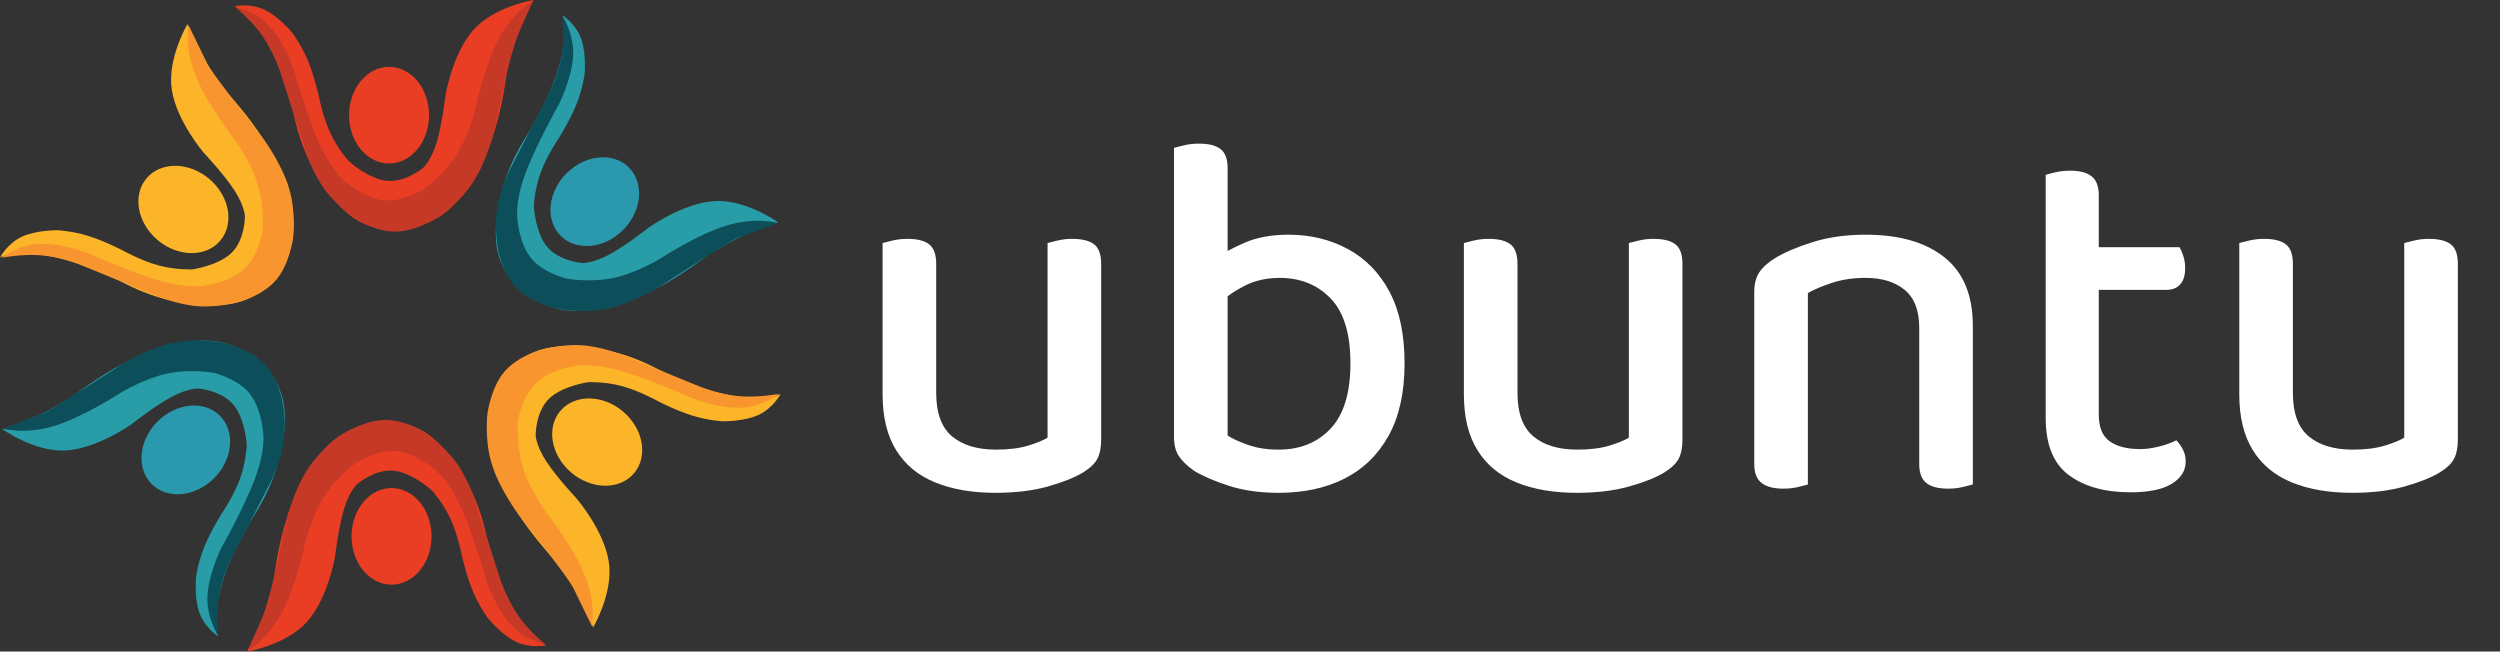 <svg width="1201" height="313" viewBox="0 0 1201 313" fill="none" xmlns="http://www.w3.org/2000/svg">
<rect x="0" y="0" width="1201" height="313" fill="#333333" stroke="none"/>
<path fill-rule="evenodd" clip-rule="evenodd" d="M256.292 0C256.292 0 252.196 7.737 249.114 15.726C246.031 23.714 243.369 35.324 243.369 35.324C243.369 35.324 241.635 50.595 237.029 64.677C232.423 78.758 226.133 88.278 226.133 88.278C226.133 88.278 220.387 97.65 212.463 103.153C204.538 108.657 194.434 110.69 194.434 110.69H186.113C186.113 110.69 177.347 109.847 169.67 104.542C161.993 99.236 155.406 89.468 155.406 89.468C155.406 89.468 150.057 81.238 146.491 72.61C142.924 63.983 141.141 54.959 141.141 54.959C141.141 54.959 137.774 41.761 133.811 31.952C129.849 22.144 125.292 15.726 125.292 15.726C125.292 15.726 122.122 10.938 119.151 7.756C116.179 4.573 112.613 2.996 112.613 2.996C112.613 2.996 119.962 1.4 126.896 4.583C133.83 7.765 140.349 15.726 140.349 15.726C140.349 15.726 144.509 21.103 147.679 28.581C150.849 36.059 153.028 45.637 153.028 45.637C153.028 45.637 154.91 55.703 158.576 63.685C162.241 71.668 167.689 77.569 167.689 77.569C167.689 77.569 177.198 86.146 186.113 86.89C195.029 87.634 203.349 80.544 203.349 80.544C203.349 80.544 207.014 77.37 209.689 68.644C212.364 59.917 214.047 45.637 214.047 45.637C214.047 45.637 217.316 25.908 227.321 14.499C237.326 3.09 256.292 0 256.292 0Z" fill="#EA3E24"/>
<path fill-rule="evenodd" clip-rule="evenodd" d="M167.687 55.334C167.687 42.518 176.291 32.129 186.904 32.129C197.517 32.129 206.121 42.518 206.121 55.334C206.121 68.149 197.517 78.538 186.904 78.538C176.291 78.538 167.687 68.149 167.687 55.334Z" fill="#EA3E24"/>
<path fill-rule="evenodd" clip-rule="evenodd" d="M247.924 18.642C247.924 18.642 247.528 17.899 244.952 28.757C242.377 39.616 237.622 62.077 237.622 62.077C237.622 62.077 234.254 76.804 227.32 87.464C220.387 98.124 209.886 104.718 209.886 104.718C209.886 104.718 199.535 111.263 189.679 111.263C179.822 111.263 170.461 104.718 170.461 104.718C170.461 104.718 161.893 99.017 155.999 91.034C150.105 83.051 146.886 72.787 146.886 72.787L134.405 33.914C134.405 33.914 131.474 24.916 126.084 17.254C120.694 9.593 112.846 3.268 112.846 3.268C112.846 3.268 122.527 5.229 129.65 12.891C136.773 20.552 141.339 33.914 141.339 33.914C141.339 33.914 147.579 56.425 153.82 69.812C160.061 83.2 166.301 87.464 166.301 87.464C166.301 87.464 175.068 95.298 184.33 96.19C193.591 97.083 203.348 91.034 203.348 91.034C203.348 91.034 212.759 84.513 218.999 74.844C225.24 65.175 228.311 52.359 228.311 52.359C228.311 52.359 232.669 31.633 239.603 18.642C246.537 5.652 256.046 0.396 256.046 0.396L247.924 18.642Z" fill="#C63927"/>
<path fill-rule="evenodd" clip-rule="evenodd" d="M373.887 106.865C373.887 106.865 365.526 109.437 357.704 112.903C349.882 116.37 339.798 122.694 339.798 122.694C339.798 122.694 327.786 132.266 314.582 138.962C301.379 145.659 290.207 147.938 290.207 147.938C290.207 147.938 279.526 150.497 270.034 148.779C260.544 147.061 251.963 141.346 251.963 141.346L246.079 135.456C246.079 135.456 240.476 128.655 238.795 119.469C237.114 110.283 239.356 98.713 239.356 98.713C239.356 98.713 241.387 89.106 244.959 80.482C248.531 71.857 253.644 64.214 253.644 64.214C253.644 64.214 260.585 52.497 264.711 42.757C268.837 33.017 270.149 25.252 270.149 25.252C270.149 25.252 271.289 19.623 271.436 15.27C271.582 10.916 270.174 7.276 270.174 7.276C270.174 7.276 276.498 11.349 279.154 18.508C281.809 25.667 280.796 35.911 280.796 35.911C280.796 35.911 279.94 42.658 276.899 50.19C273.859 57.721 268.634 66.037 268.634 66.037C268.634 66.037 262.855 74.487 259.808 82.726C256.761 90.965 256.446 98.994 256.446 98.994C256.446 98.994 257.111 111.791 262.89 118.627C268.669 125.464 279.561 126.341 279.561 126.341C279.561 126.341 284.394 126.691 292.449 122.414C300.504 118.137 311.781 109.231 311.781 109.231C311.781 109.231 328.027 97.595 343.16 96.609C358.293 95.624 373.887 106.865 373.887 106.865Z" fill="#289DA7"/>
<path fill-rule="evenodd" clip-rule="evenodd" d="M272.151 83.272C281.203 74.21 294.624 72.954 302.129 80.467C309.634 87.98 308.38 101.417 299.327 110.479C290.276 119.541 276.853 120.796 269.349 113.283C261.844 105.77 263.099 92.334 272.151 83.272Z" fill="#2B99AD"/>
<path fill-rule="evenodd" clip-rule="evenodd" d="M354.916 114.239C354.916 114.239 355.162 113.433 345.671 119.288C336.18 125.143 316.953 137.66 316.953 137.66C316.953 137.66 304.17 145.689 291.737 148.318C279.304 150.948 267.222 148.178 267.222 148.178C267.222 148.178 255.279 145.478 248.31 138.501C241.34 131.524 239.344 120.27 239.344 120.27C239.344 120.27 237.312 110.173 238.784 100.356C240.255 90.539 245.228 81.002 245.228 81.002L263.859 44.68C263.859 44.68 268.143 36.242 269.743 27.009C271.344 17.776 270.261 7.749 270.261 7.749C270.261 7.749 275.721 15.988 275.347 26.448C274.972 36.908 268.763 49.588 268.763 49.588C268.763 49.588 257.276 69.923 252.232 83.807C247.189 97.691 248.59 105.124 248.59 105.124C248.59 105.124 249.256 116.869 255.174 124.056C261.093 131.244 272.265 133.873 272.265 133.873C272.265 133.873 283.525 135.924 294.767 133.504C306.009 131.085 317.233 124.196 317.233 124.196C317.233 124.196 334.954 112.627 349.033 108.349C363.112 104.071 373.548 107.087 373.548 107.087L354.916 114.239Z" fill="#0C4E5A"/>
<path fill-rule="evenodd" clip-rule="evenodd" d="M90.062 11.59C90.062 11.59 93.35 19.705 97.482 27.203C101.613 34.702 108.785 44.207 108.785 44.207C108.785 44.207 119.357 55.353 127.171 67.936C134.986 80.52 138.227 91.463 138.227 91.463C138.227 91.463 141.705 101.893 140.823 111.508C139.941 121.123 135.002 130.178 135.002 130.178L129.653 136.559C129.653 136.559 123.373 142.74 114.379 145.217C105.384 147.694 93.676 146.467 93.676 146.467C93.676 146.467 83.939 145.279 75.045 142.468C66.151 139.657 58.1 135.224 58.1 135.224C58.1 135.224 45.836 129.323 35.783 126.057C25.731 122.791 17.891 122.16 17.891 122.16C17.891 122.16 12.19 121.514 7.844 121.747C3.499 121.98 0 123.701 0 123.701C0 123.701 3.503 117.039 10.395 113.768C17.287 110.496 27.569 110.613 27.569 110.613C27.569 110.613 34.358 110.879 42.118 113.255C49.877 115.631 58.608 120.116 58.608 120.116C58.608 120.116 67.519 125.143 75.984 127.464C84.448 129.784 92.465 129.398 92.465 129.398C92.465 129.398 105.142 127.62 111.441 121.261C117.741 114.902 117.664 103.963 117.664 103.963C117.664 103.963 117.592 99.113 112.633 91.453C107.675 83.792 97.83 73.322 97.83 73.322C97.83 73.322 84.834 58.134 82.535 43.127C80.236 28.121 90.062 11.59 90.062 11.59Z" fill="#FCB529"/>
<path fill-rule="evenodd" clip-rule="evenodd" d="M75.757 115.362C65.95 107.125 63.531 93.849 70.353 85.709C77.175 77.57 90.655 77.65 100.462 85.888C110.269 94.126 112.688 107.402 105.866 115.541C99.044 123.68 85.563 123.6 75.757 115.362Z" fill="#FCB529"/>
<path fill-rule="evenodd" clip-rule="evenodd" d="M99.356 30.122C99.356 30.122 98.532 29.948 105.186 38.903C111.84 47.857 125.97 65.941 125.97 65.941C125.97 65.941 135.074 77.99 138.775 90.16C142.475 102.33 140.772 114.621 140.772 114.621C140.772 114.621 139.126 126.766 132.791 134.324C126.455 141.883 115.43 144.855 115.43 144.855C115.43 144.855 105.559 147.761 95.662 147.15C85.765 146.538 75.841 142.41 75.841 142.41L38.073 126.994C38.073 126.994 29.303 123.458 19.976 122.666C10.649 121.875 0.765 123.828 0.765 123.828C0.765 123.828 8.488 117.665 18.93 117.127C29.371 116.589 42.53 121.677 42.53 121.677C42.53 121.677 63.767 131.36 78.022 135.18C92.278 138.999 99.552 136.955 99.552 136.955C99.552 136.955 111.182 135.267 117.818 128.738C124.454 122.209 126.098 110.838 126.098 110.838C126.098 110.838 127.156 99.43 123.769 88.429C120.382 77.428 112.549 66.835 112.549 66.835C112.549 66.835 99.491 50.171 94.007 36.503C88.524 22.835 90.615 12.164 90.615 12.164L99.356 30.122Z" fill="#F8952F"/>
<path fill-rule="evenodd" clip-rule="evenodd" d="M118.707 313.001C118.707 313.001 122.803 305.264 125.886 297.275C128.968 289.287 131.631 277.677 131.631 277.677C131.631 277.677 133.364 262.405 137.97 248.324C142.577 234.242 148.867 224.723 148.867 224.723C148.867 224.723 154.612 215.352 162.536 209.847C170.461 204.344 180.565 202.311 180.565 202.311H188.886C188.886 202.311 197.652 203.154 205.329 208.459C213.006 213.765 219.594 223.532 219.594 223.532C219.594 223.532 224.943 231.763 228.509 240.391C232.075 249.018 233.858 258.042 233.858 258.042C233.858 258.042 237.226 271.24 241.188 281.049C245.15 290.857 249.707 297.275 249.707 297.275C249.707 297.275 252.877 302.063 255.848 305.245C258.82 308.427 262.386 310.005 262.386 310.005C262.386 310.005 255.037 311.601 248.103 308.418C241.169 305.236 234.65 297.275 234.65 297.275C234.65 297.275 230.49 291.898 227.32 284.42C224.15 276.942 221.971 267.364 221.971 267.364C221.971 267.364 220.089 257.298 216.424 249.316C212.758 241.333 207.31 235.432 207.31 235.432C207.31 235.432 197.801 226.855 188.886 226.111C179.971 225.367 171.65 232.458 171.65 232.458C171.65 232.458 167.985 235.631 165.31 244.357C162.635 253.084 160.951 267.364 160.951 267.364C160.951 267.364 157.683 287.093 147.678 298.502C137.673 309.911 118.707 313.001 118.707 313.001Z" fill="#EA3E24"/>
<path fill-rule="evenodd" clip-rule="evenodd" d="M207.31 257.666C207.31 270.482 198.706 280.871 188.093 280.871C177.48 280.871 168.876 270.482 168.876 257.666C168.876 244.851 177.48 234.461 188.093 234.461C198.706 234.461 207.31 244.851 207.31 257.666Z" fill="#EA3E24"/>
<path fill-rule="evenodd" clip-rule="evenodd" d="M127.074 294.357C127.074 294.357 127.471 295.101 130.046 284.242C132.622 273.383 137.376 250.922 137.376 250.922C137.376 250.922 140.744 236.195 147.678 225.536C154.612 214.875 165.112 208.281 165.112 208.281C165.112 208.281 175.464 201.736 185.32 201.736C195.176 201.736 204.537 208.281 204.537 208.281C204.537 208.281 213.105 213.983 218.999 221.965C224.893 229.948 228.113 240.212 228.113 240.212L240.594 279.085C240.594 279.085 243.525 288.084 248.915 295.745C254.304 303.407 262.152 309.731 262.152 309.731C262.152 309.731 252.472 307.77 245.348 300.108C238.225 292.447 233.66 279.085 233.66 279.085C233.66 279.085 227.419 256.575 221.179 243.187C214.938 229.8 208.697 225.536 208.697 225.536C208.697 225.536 199.931 217.702 190.669 216.809C181.407 215.917 171.65 221.965 171.65 221.965C171.65 221.965 162.24 228.487 155.999 238.155C149.759 247.824 146.688 260.641 146.688 260.641C146.688 260.641 142.329 281.366 135.395 294.357C128.461 307.347 118.952 312.603 118.952 312.603L127.074 294.357Z" fill="#C63927"/>
<path fill-rule="evenodd" clip-rule="evenodd" d="M1.109 206.136C1.109 206.136 9.471 203.564 17.292 200.097C25.114 196.631 35.198 190.306 35.198 190.306C35.198 190.306 47.21 180.735 60.413 174.038C73.617 167.342 84.789 165.063 84.789 165.063C84.789 165.063 95.471 162.504 104.962 164.222C114.453 165.939 123.033 171.654 123.033 171.654L128.917 177.544C128.917 177.544 134.52 184.346 136.201 193.532C137.882 202.718 135.641 214.287 135.641 214.287C135.641 214.287 133.609 223.894 130.037 232.519C126.465 241.144 121.352 248.787 121.352 248.787C121.352 248.787 114.411 260.504 110.285 270.244C106.159 279.984 104.847 287.748 104.847 287.748C104.847 287.748 103.707 293.377 103.561 297.731C103.414 302.085 104.822 305.724 104.822 305.724C104.822 305.724 98.498 301.651 95.843 294.493C93.187 287.334 94.2 277.09 94.2 277.09C94.2 277.09 95.057 270.343 98.097 262.811C101.138 255.28 106.362 246.964 106.362 246.964C106.362 246.964 112.141 238.514 115.188 230.275C118.235 222.036 118.55 214.007 118.55 214.007C118.55 214.007 117.885 201.21 112.106 194.373C106.327 187.536 95.435 186.66 95.435 186.66C95.435 186.66 90.603 186.309 82.548 190.587C74.492 194.864 63.215 203.769 63.215 203.769C63.215 203.769 46.969 215.406 31.836 216.391C16.703 217.377 1.109 206.136 1.109 206.136Z" fill="#289DA7"/>
<path fill-rule="evenodd" clip-rule="evenodd" d="M102.843 229.73C93.792 238.792 80.369 240.048 72.865 232.535C65.36 225.022 66.615 211.585 75.666 202.523C84.719 193.461 98.141 192.205 105.645 199.718C113.15 207.231 111.896 220.668 102.843 229.73Z" fill="#2B99AD"/>
<path fill-rule="evenodd" clip-rule="evenodd" d="M20.078 198.762C20.078 198.762 19.833 199.567 29.324 193.713C38.815 187.857 58.042 175.341 58.042 175.341C58.042 175.341 70.825 167.312 83.258 164.682C95.691 162.053 107.773 164.823 107.773 164.823C107.773 164.823 119.716 167.523 126.685 174.499C133.654 181.477 135.651 192.731 135.651 192.731C135.651 192.731 137.682 202.828 136.211 212.645C134.74 222.462 129.767 231.999 129.767 231.999L111.135 268.321C111.135 268.321 106.852 276.759 105.252 285.991C103.651 295.224 104.734 305.251 104.734 305.251C104.734 305.251 99.273 297.012 99.648 286.552C100.022 276.093 106.232 263.413 106.232 263.413C106.232 263.413 117.719 243.078 122.763 229.194C127.806 215.31 126.405 207.877 126.405 207.877C126.405 207.877 125.74 196.132 119.821 188.945C113.902 181.757 102.73 179.127 102.73 179.127C102.73 179.127 91.47 177.077 80.228 179.496C68.986 181.915 57.762 188.805 57.762 188.805C57.762 188.805 40.041 200.374 25.962 204.651C11.883 208.929 1.447 205.914 1.447 205.914L20.078 198.762Z" fill="#0C4E5A"/>
<path fill-rule="evenodd" clip-rule="evenodd" d="M284.934 301.411C284.934 301.411 281.647 293.297 277.515 285.798C273.384 278.3 266.212 268.795 266.212 268.795C266.212 268.795 255.64 257.649 247.825 245.065C240.011 232.481 236.769 221.538 236.769 221.538C236.769 221.538 233.292 211.108 234.174 201.494C235.056 191.879 239.996 182.823 239.996 182.823L245.344 176.442C245.344 176.442 251.624 170.261 260.618 167.784C269.613 165.307 281.321 166.534 281.321 166.534C281.321 166.534 291.058 167.722 299.952 170.533C308.846 173.344 316.897 177.777 316.897 177.777C316.897 177.777 329.161 183.678 339.214 186.944C349.266 190.21 357.107 190.841 357.107 190.841C357.107 190.841 362.807 191.488 367.152 191.254C371.498 191.021 374.997 189.3 374.997 189.3C374.997 189.3 371.495 195.962 364.603 199.234C357.71 202.506 347.428 202.388 347.428 202.388C347.428 202.388 340.639 202.122 332.88 199.747C325.12 197.371 316.389 192.885 316.389 192.885C316.389 192.885 307.477 187.858 299.013 185.538C290.549 183.217 282.532 183.603 282.532 183.603C282.532 183.603 269.855 185.382 263.555 191.74C257.256 198.099 257.333 209.038 257.333 209.038C257.333 209.038 257.405 213.888 262.364 221.549C267.323 229.209 277.167 239.68 277.167 239.68C277.167 239.68 290.162 254.868 292.462 269.874C294.761 284.88 284.934 301.411 284.934 301.411Z" fill="#FCB529"/>
<path fill-rule="evenodd" clip-rule="evenodd" d="M299.243 197.639C309.049 205.876 311.469 219.153 304.646 227.292C297.824 235.431 284.344 235.351 274.538 227.113C264.731 218.876 262.312 205.6 269.134 197.461C275.956 189.321 289.436 189.401 299.243 197.639Z" fill="#FCB529"/>
<path fill-rule="evenodd" clip-rule="evenodd" d="M275.638 282.881C275.638 282.881 276.462 283.055 269.809 274.1C263.155 265.145 249.024 247.061 249.024 247.061C249.024 247.061 239.92 235.012 236.22 222.842C232.52 210.673 234.223 198.381 234.223 198.381C234.223 198.381 235.869 186.236 242.204 178.678C248.539 171.119 259.565 168.147 259.565 168.147C259.565 168.147 269.435 165.241 279.333 165.853C289.23 166.464 299.153 170.593 299.153 170.593L336.922 186.008C336.922 186.008 345.692 189.544 355.019 190.336C364.346 191.127 374.23 189.174 374.23 189.174C374.23 189.174 366.506 195.337 356.065 195.875C345.624 196.413 332.464 191.325 332.464 191.325C332.464 191.325 311.228 181.642 296.972 177.823C282.717 174.003 275.442 176.048 275.442 176.048C275.442 176.048 263.813 177.735 257.177 184.264C250.54 190.793 248.897 202.164 248.897 202.164C248.897 202.164 247.838 213.572 251.226 224.573C254.613 235.574 262.446 246.167 262.446 246.167C262.446 246.167 275.504 262.832 280.987 276.5C286.471 290.167 284.38 300.838 284.38 300.838L275.638 282.881Z" fill="#F8952F"/>
<mask id="mask0_3722_1576" style="mask-type:luminance" maskUnits="userSpaceOnUse" x="403" y="27" width="798" height="271">
<path d="M1201 27H403V298H1201V27Z" fill="white"/>
</mask>
<g mask="url(#mask0_3722_1576)">
<path d="M424 189.5V168.25H449.75V188.75C449.75 198.417 452.292 205.375 457.375 209.625C462.458 213.875 469.5 216 478.5 216C484.5 216 489.583 215.375 493.75 214.125C497.917 212.875 501.083 211.583 503.25 210.25V168.25H529V211.25C529 214.917 528.417 217.917 527.25 220.25C526.083 222.583 523.75 224.833 520.25 227C516.083 229.5 510.417 231.75 503.25 233.75C496.083 235.75 487.75 236.75 478.25 236.75C467.083 236.75 457.417 235.083 449.25 231.75C441.083 228.417 434.833 223.25 430.5 216.25C426.167 209.25 424 200.333 424 189.5ZM529 180.75H503.25V116.75C504.417 116.417 506.083 116 508.25 115.5C510.417 115 512.667 114.75 515 114.75C519.833 114.75 523.375 115.625 525.625 117.375C527.875 119.125 529 122.25 529 126.75V180.75ZM449.75 180.75H424V116.75C425.167 116.417 426.833 116 429 115.5C431.167 115 433.5 114.75 436 114.75C440.667 114.75 444.125 115.625 446.375 117.375C448.625 119.125 449.75 122.25 449.75 126.75V180.75ZM619 112.75C629.5 112.75 639 115.042 647.5 119.625C656 124.208 662.667 131.042 667.5 140.125C672.333 149.208 674.75 160.667 674.75 174.5C674.75 188.5 672.208 200.083 667.125 209.25C662.042 218.417 655 225.292 646 229.875C637 234.458 626.417 236.75 614.25 236.75C605.417 236.75 597.583 235.667 590.75 233.5C583.917 231.333 578.25 228.917 573.75 226.25C570.25 223.75 567.75 221.333 566.25 219C564.75 216.667 564 213.667 564 210V128.25H589.75V209.25C592.083 210.75 595.375 212.25 599.625 213.75C603.875 215.25 608.75 216 614.25 216C624.583 216 632.917 212.625 639.25 205.875C645.583 199.125 648.75 188.667 648.75 174.5C648.75 160.333 645.583 149.958 639.25 143.375C632.917 136.792 624.75 133.5 614.75 133.5C608.583 133.5 603.083 134.708 598.25 137.125C593.417 139.542 589.417 142.25 586.25 145.25L583.25 124.5C587.083 121.833 591.958 119.208 597.875 116.625C603.792 114.042 610.833 112.75 619 112.75ZM589.75 133.75H564V71C565.167 70.667 566.833 70.25 569 69.75C571.167 69.25 573.5 69 576 69C580.667 69 584.125 69.875 586.375 71.625C588.625 73.375 589.75 76.417 589.75 80.75V133.75ZM703.25 189.5V168.25H729V188.75C729 198.417 731.542 205.375 736.625 209.625C741.708 213.875 748.75 216 757.75 216C763.75 216 768.833 215.375 773 214.125C777.167 212.875 780.333 211.583 782.5 210.25V168.25H808.25V211.25C808.25 214.917 807.667 217.917 806.5 220.25C805.333 222.583 803 224.833 799.5 227C795.333 229.5 789.667 231.75 782.5 233.75C775.333 235.75 767 236.75 757.5 236.75C746.333 236.75 736.667 235.083 728.5 231.75C720.333 228.417 714.083 223.25 709.75 216.25C705.417 209.25 703.25 200.333 703.25 189.5ZM808.25 180.75H782.5V116.75C783.667 116.417 785.333 116 787.5 115.5C789.667 115 791.917 114.75 794.25 114.75C799.083 114.75 802.625 115.625 804.875 117.375C807.125 119.125 808.25 122.25 808.25 126.75V180.75ZM729 180.75H703.25V116.75C704.417 116.417 706.083 116 708.25 115.5C710.417 115 712.75 114.75 715.25 114.75C719.917 114.75 723.375 115.625 725.625 117.375C727.875 119.125 729 122.25 729 126.75V180.75ZM947.75 156.5V181.25H922V157.5C922 149.167 919.667 143.083 915 139.25C910.333 135.417 904.083 133.5 896.25 133.5C890.417 133.5 885.167 134.25 880.5 135.75C875.833 137.25 871.833 138.917 868.5 140.75V181.25H842.75V140.25C842.75 136.417 843.542 133.292 845.125 130.875C846.708 128.458 849.25 126.167 852.75 124C857.417 121.167 863.5 118.583 871 116.25C878.5 113.917 886.917 112.75 896.25 112.75C912.417 112.75 925.042 116.375 934.125 123.625C943.208 130.875 947.75 141.833 947.75 156.5ZM842.75 168.25H868.5V232.75C867.333 233.083 865.708 233.5 863.625 234C861.542 234.5 859.25 234.75 856.75 234.75C852.083 234.75 848.583 233.833 846.25 232C843.917 230.167 842.75 227.167 842.75 223V168.25ZM922 168.25H947.75V232.75C946.583 233.083 944.917 233.5 942.75 234C940.583 234.5 938.333 234.75 936 234.75C931.167 234.75 927.625 233.833 925.375 232C923.125 230.167 922 227.167 922 223V168.25ZM982.75 167.25H1008.25V199.25C1008.25 205.25 1010 209.5 1013.5 212C1017 214.5 1021.92 215.75 1028.25 215.75C1030.92 215.75 1033.92 215.333 1037.25 214.5C1040.58 213.667 1043.33 212.667 1045.5 211.5C1046.67 212.667 1047.71 214.125 1048.62 215.875C1049.54 217.625 1050 219.583 1050 221.75C1050 226.083 1047.79 229.625 1043.38 232.375C1038.96 235.125 1032.33 236.5 1023.5 236.5C1011.17 236.5 1001.29 233.75 993.875 228.25C986.458 222.75 982.75 213.583 982.75 200.75V167.25ZM997.25 139.25V118.75H1047C1047.67 119.75 1048.29 121.167 1048.88 123C1049.46 124.833 1049.75 126.75 1049.75 128.75C1049.75 132.25 1048.96 134.875 1047.38 136.625C1045.79 138.375 1043.58 139.25 1040.75 139.25H997.25ZM1008.25 174.25H982.75V84C983.75 83.667 985.333 83.25 987.5 82.75C989.667 82.25 992 82 994.5 82C999.167 82 1002.62 82.917 1004.88 84.75C1007.12 86.583 1008.25 89.583 1008.25 93.75V174.25ZM1075.75 189.5V168.25H1101.5V188.75C1101.5 198.417 1104.04 205.375 1109.12 209.625C1114.21 213.875 1121.25 216 1130.25 216C1136.25 216 1141.33 215.375 1145.5 214.125C1149.67 212.875 1152.83 211.583 1155 210.25V168.25H1180.75V211.25C1180.75 214.917 1180.17 217.917 1179 220.25C1177.83 222.583 1175.5 224.833 1172 227C1167.83 229.5 1162.17 231.75 1155 233.75C1147.83 235.75 1139.5 236.75 1130 236.75C1118.83 236.75 1109.17 235.083 1101 231.75C1092.83 228.417 1086.58 223.25 1082.25 216.25C1077.92 209.25 1075.75 200.333 1075.75 189.5ZM1180.75 180.75H1155V116.75C1156.17 116.417 1157.83 116 1160 115.5C1162.17 115 1164.42 114.75 1166.75 114.75C1171.58 114.75 1175.12 115.625 1177.38 117.375C1179.62 119.125 1180.75 122.25 1180.75 126.75V180.75ZM1101.5 180.75H1075.75V116.75C1076.92 116.417 1078.58 116 1080.75 115.5C1082.92 115 1085.25 114.75 1087.75 114.75C1092.42 114.75 1095.88 115.625 1098.12 117.375C1100.38 119.125 1101.5 122.25 1101.5 126.75V180.75Z" fill="white"/>
</g>
</svg>
